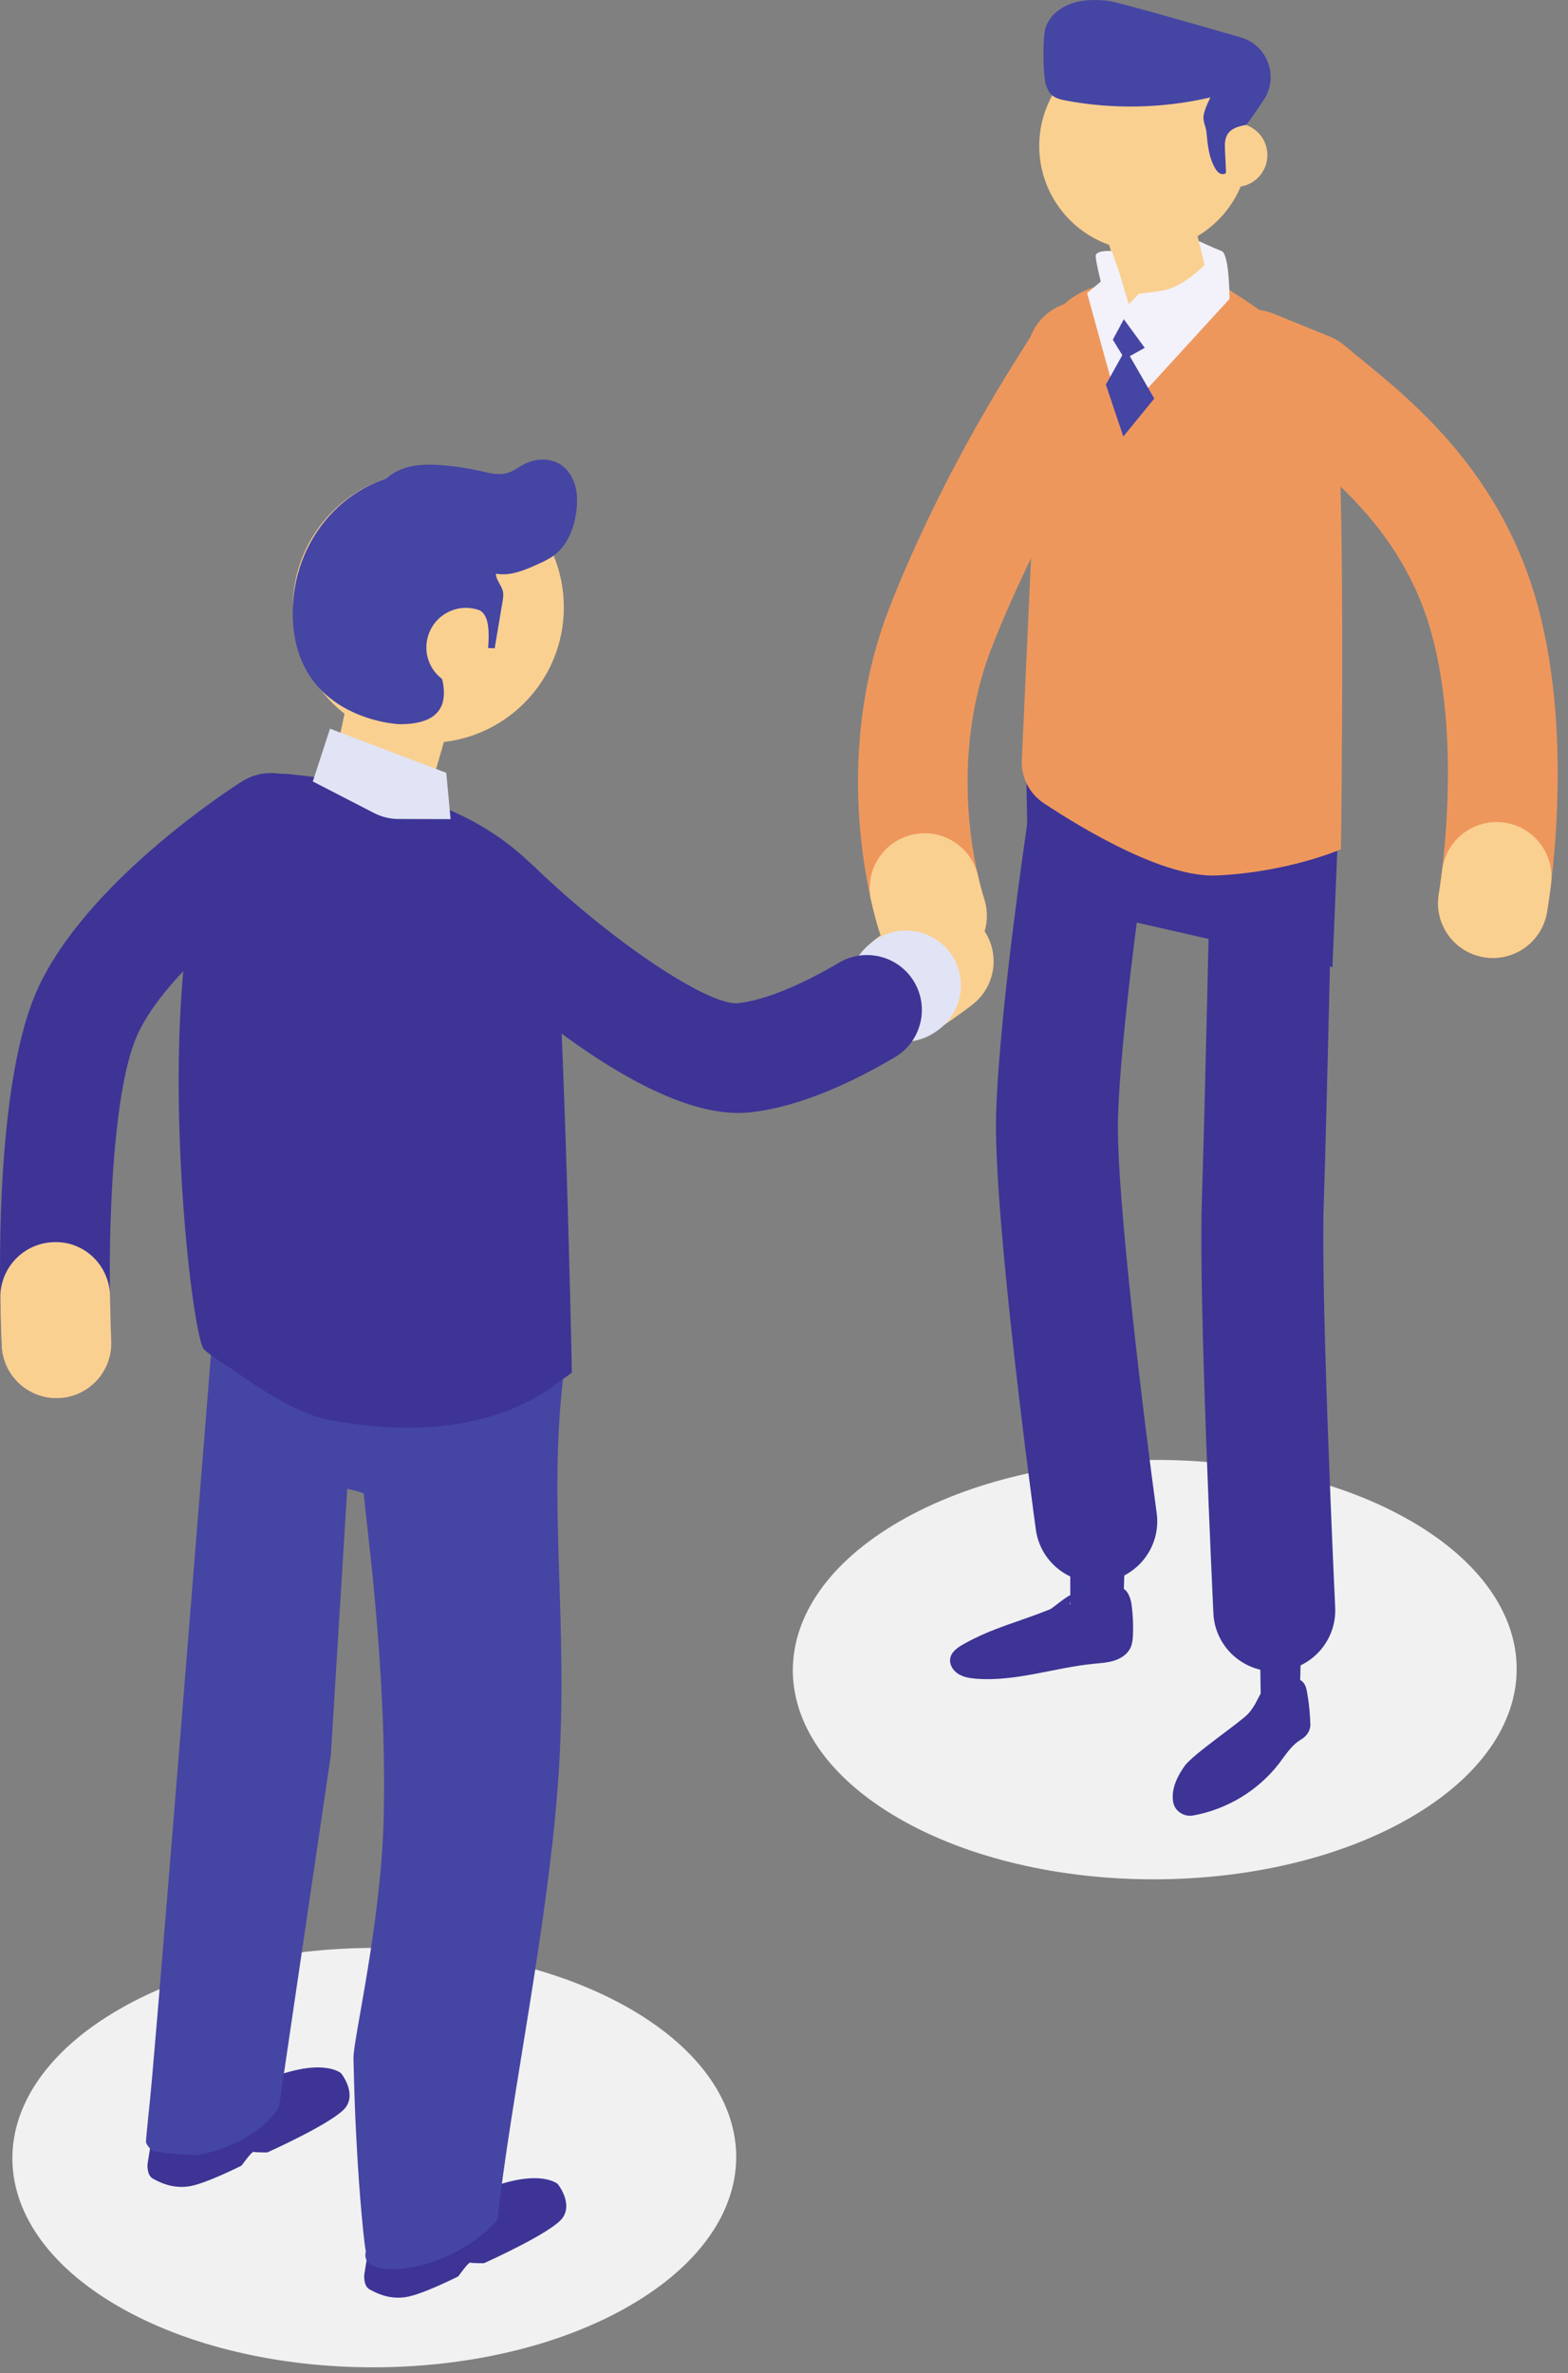 <svg width="117" height="177" viewBox="0 0 117 177" fill="none" xmlns="http://www.w3.org/2000/svg">
<rect x="0" y="0" width="117" height="177" fill="#808080" stroke="none"/>
<path d="M86.078 140.176C79.167 140.176 72.265 138.649 67.009 135.595C56.497 129.486 56.55 119.581 67.13 113.472C72.421 110.418 79.339 108.892 86.25 108.892C93.162 108.892 100.066 110.419 105.323 113.474C115.835 119.583 115.779 129.486 105.198 135.595C99.907 138.649 92.988 140.176 86.078 140.176Z" fill="#F1F1F1"/>
<path d="M27.842 176.574C20.931 176.574 14.029 175.048 8.773 171.993C-1.74 165.884 -1.687 155.979 8.894 149.87C14.184 146.816 21.103 145.289 28.014 145.289C34.926 145.289 41.829 146.817 47.086 149.872C57.599 155.981 57.542 165.884 46.961 171.993C41.671 175.048 34.752 176.574 27.842 176.574Z" fill="#F1F1F1"/>
<path d="M83.522 118.406C84.103 118.438 84.363 119.144 84.439 119.72C84.536 120.446 84.569 121.18 84.54 121.912C84.527 122.257 84.496 122.61 84.346 122.921C84.118 123.393 83.642 123.703 83.144 123.862C82.645 124.02 82.116 124.048 81.596 124.1C78.649 124.391 75.758 125.453 72.808 125.21C72.35 125.171 71.878 125.096 71.491 124.847C71.105 124.6 70.821 124.141 70.904 123.689C70.999 123.169 71.51 122.848 71.971 122.592C74.113 121.401 76.064 120.962 78.336 120.04C78.585 119.94 79.703 118.927 79.969 118.963C80.234 118.999 79.84 119.378 79.82 119.645C80.322 119.939 80.999 120.027 81.564 119.895C82.13 119.763 82.638 119.406 82.958 118.92C83.132 118.654 83.204 118.389 83.522 118.406Z" fill="#3D3496"/>
<path d="M96.711 125.254C96.951 125.224 97.184 125.379 97.315 125.582C97.447 125.784 97.496 126.028 97.538 126.266C97.674 127.041 97.754 127.828 97.776 128.615C97.79 129.093 97.492 129.506 97.078 129.75C96.36 130.177 95.943 130.873 95.459 131.507C93.902 133.546 91.558 134.958 89.037 135.413C88.338 135.539 87.638 135.084 87.533 134.381C87.493 134.116 87.496 133.844 87.539 133.588C87.653 132.911 87.994 132.291 88.389 131.729C89.016 130.838 92.557 128.465 93.157 127.804C94.046 126.826 94.111 125.436 95.377 125.076C95.827 124.948 96.348 124.959 96.711 125.254Z" fill="#3D3496"/>
<path d="M79.861 116.028V120.883L80.093 121.019C81.308 121.74 82.865 121.488 83.791 120.42L83.945 116.028H79.861Z" fill="#3D3496"/>
<path d="M96.976 126.833L97.091 122.442H94.009L94.075 126.696C94.075 126.696 94.73 128.657 96.976 126.833Z" fill="#3D3496"/>
<path d="M69.542 72.404C67.837 72.404 66.246 71.334 65.665 69.63C65.497 69.136 61.594 57.377 66.445 45.13C70.099 35.905 74.546 28.846 76.445 25.831C76.625 25.546 76.776 25.308 76.893 25.12C77.196 24.316 77.754 23.601 78.537 23.107C80.155 22.085 82.298 22.309 83.655 23.661C86.009 26.013 84.359 28.632 83.374 30.196C81.597 33.018 77.434 39.627 74.06 48.145C70.307 57.62 73.385 66.897 73.418 66.989C74.147 69.13 73.002 71.456 70.862 72.185C70.424 72.335 69.978 72.404 69.542 72.404Z" fill="#EE975D"/>
<path d="M95.079 124.661C92.666 124.661 90.654 122.764 90.539 120.327C90.493 119.378 89.439 97.01 89.675 89.699C89.936 81.581 90.265 66.236 90.269 66.082C90.323 63.57 92.441 61.569 94.915 61.631C97.426 61.684 99.42 63.764 99.366 66.276C99.362 66.431 99.033 81.827 98.769 89.992C98.545 96.943 99.617 119.667 99.627 119.896C99.746 122.406 97.808 124.536 95.299 124.655L95.079 124.661Z" fill="#3D3496"/>
<path d="M81.794 118.019C79.555 118.019 77.603 116.366 77.291 114.085C77.161 113.127 74.087 90.546 74.329 83.035C74.6 74.619 76.939 59.48 77.038 58.84C77.423 56.358 79.749 54.652 82.231 55.042C84.714 55.427 86.415 57.753 86.029 60.235C86.005 60.386 83.678 75.467 83.424 83.328C83.243 88.932 85.443 106.54 86.308 112.852C86.648 115.342 84.905 117.636 82.416 117.976C82.206 118.006 81.999 118.019 81.794 118.019Z" fill="#3D3496"/>
<path d="M100.13 55.287L99.422 72.136L76.752 66.977L76.486 52.895C76.486 52.895 97.474 53.427 100.13 55.287Z" fill="#3D3496"/>
<path d="M89.266 20.935C89.266 20.935 92.138 21.737 92.405 22.404C92.673 23.073 90.534 26.145 88.263 27.815C85.993 29.484 83.333 45.34 83.333 45.34C83.333 45.34 81.917 26.813 81.985 22.471C82.052 18.13 89.266 20.935 89.266 20.935Z" fill="#F3F1F9"/>
<path d="M82.74 21.155C82.74 21.155 77.862 21.643 77.618 26.764C77.415 31.03 76.536 50.344 76.247 56.688C76.188 57.98 76.808 59.196 77.886 59.91C80.825 61.856 86.855 65.478 90.788 65.3C96.154 65.056 100.057 63.348 100.057 63.348C100.057 63.348 100.544 29.204 99.324 27.497C98.105 25.789 89.57 19.692 87.618 19.692C85.667 19.692 82.74 21.155 82.74 21.155Z" fill="#EE975D"/>
<path d="M77.561 10.401C77.292 14.71 80.567 18.423 84.877 18.692C89.187 18.962 92.899 15.685 93.168 11.376C93.437 7.066 90.162 3.354 85.853 3.085C81.542 2.816 77.83 6.091 77.561 10.401Z" fill="#FAD091"/>
<path d="M83.667 31.119L81.118 21.862L82.74 20.491L90.441 21.893L91.744 22.295L83.667 31.119Z" fill="#F3F1F9"/>
<path d="M81.561 14.66L84.224 22.703C85.796 24.028 88.018 24.259 89.831 23.285C90.329 23.016 90.582 22.441 90.441 21.893L88.459 14.087L81.561 14.66Z" fill="#FAD091"/>
<path d="M89.813 11.419C89.731 12.731 90.728 13.861 92.04 13.943C93.352 14.025 94.483 13.028 94.564 11.716C94.646 10.405 93.649 9.274 92.338 9.193C91.025 9.111 89.895 10.107 89.813 11.419Z" fill="#FAD091"/>
<path d="M91.744 22.295C91.744 22.295 91.744 18.944 91.149 18.721C90.553 18.498 89.436 17.976 89.436 17.976L89.883 19.763C89.883 19.763 88.245 21.476 86.607 21.7C84.969 21.923 84.969 21.923 84.969 21.923L84.224 22.703L83.479 20.21L82.958 18.721C82.958 18.721 81.915 18.646 81.767 19.018C81.618 19.391 83.33 25.572 83.33 25.572L85.416 25.944L88.318 24.752L91.744 22.295Z" fill="#F3F1F9"/>
<path d="M92.996 9.317C92.467 9.404 91.886 9.559 91.599 10.012C91.376 10.365 91.388 10.812 91.408 11.23C91.433 11.781 91.46 12.333 91.486 12.884C91.373 13.018 91.175 13.011 91.019 12.931C90.865 12.85 90.757 12.7 90.669 12.55C90.203 11.756 90.109 10.806 90.027 9.889C89.986 9.424 89.722 9.03 89.816 8.571C89.91 8.114 90.115 7.687 90.319 7.266C86.79 8.081 83.088 8.174 79.53 7.498C79.133 7.423 78.713 7.325 78.428 7.037C78.253 6.858 78.147 6.621 78.062 6.385C77.807 5.67 77.779 2.707 78.042 1.995C78.352 1.147 79.135 0.533 79.993 0.246C80.85 -0.041 81.777 -0.036 82.675 0.056C83.244 0.114 88.668 1.66 92.581 2.788C94.595 3.37 95.456 5.749 94.279 7.486C93.772 8.235 93.296 8.922 92.996 9.317Z" fill="#4545A4"/>
<path d="M69.534 72.399C67.832 72.399 66.246 71.332 65.665 69.631C65.633 69.532 65.33 68.629 64.996 67.15C64.499 64.944 65.884 62.752 68.09 62.255C70.302 61.757 72.489 63.144 72.985 65.349C73.22 66.39 73.42 66.996 73.422 67.002C74.134 69.142 72.983 71.463 70.846 72.183C70.412 72.329 69.969 72.399 69.534 72.399Z" fill="#FAD091"/>
<path d="M111.401 71.457C111.166 71.457 110.928 71.437 110.688 71.395C108.462 71.004 106.973 68.883 107.363 66.657C107.382 66.551 109.187 55.888 106.824 47.268C104.839 40.029 99.776 35.9 96.427 33.169C96.118 32.919 95.826 32.679 95.552 32.453L91.946 30.984C89.852 30.13 88.845 27.741 89.698 25.647C90.552 23.552 92.942 22.549 95.035 23.399L99.239 25.111C99.647 25.277 100.026 25.508 100.36 25.796C100.726 26.108 101.145 26.45 101.602 26.823C105.507 30.008 112.044 35.337 114.722 45.103C117.579 55.524 115.518 67.563 115.429 68.071C115.081 70.058 113.352 71.457 111.401 71.457Z" fill="#EE975D"/>
<path d="M83.856 23.81L83.037 25.337L83.744 26.491L82.517 28.687L83.819 32.559L86.127 29.73L84.303 26.565L85.416 25.944L83.856 23.81Z" fill="#4545A4"/>
<path d="M111.4 71.453C111.163 71.453 110.922 71.433 110.681 71.39C108.457 70.996 106.972 68.879 107.362 66.655C107.372 66.601 107.479 65.969 107.606 64.92C107.877 62.675 109.906 61.082 112.162 61.345C114.406 61.616 116.007 63.655 115.736 65.901C115.571 67.272 115.428 68.073 115.428 68.073C115.074 70.056 113.346 71.453 111.4 71.453Z" fill="#FAD091"/>
<path d="M21.852 45.296C21.852 50.88 26.378 55.407 31.962 55.407C37.546 55.407 42.072 50.88 42.072 45.296C42.072 39.713 37.546 35.186 31.962 35.186C26.378 35.186 21.852 39.713 21.852 45.296Z" fill="#FAD091"/>
<path d="M11.589 157.837L11.011 161.391C11.011 161.391 10.923 162.235 11.412 162.502C11.9 162.769 12.833 163.257 14.077 163.08C15.321 162.901 18.03 161.524 18.03 161.524C18.03 161.524 18.785 160.459 18.919 160.504C19.052 160.548 19.941 160.548 19.941 160.548C19.941 160.548 25.004 158.282 25.803 157.172C26.603 156.061 25.448 154.639 25.448 154.639C25.448 154.639 23.983 153.308 19.452 155.306C14.921 157.304 11.589 157.837 11.589 157.837Z" fill="#3D3496"/>
<path d="M27.758 166.1L27.181 169.653C27.181 169.653 27.092 170.498 27.581 170.764C28.069 171.031 29.002 171.519 30.246 171.342C31.489 171.165 34.2 169.787 34.2 169.787C34.2 169.787 34.954 168.721 35.087 168.765C35.22 168.81 36.109 168.81 36.109 168.81C36.109 168.81 41.173 166.544 41.973 165.434C42.772 164.323 41.617 162.902 41.617 162.902C41.617 162.902 40.151 161.569 35.62 163.568C31.09 165.567 27.758 166.1 27.758 166.1Z" fill="#3D3496"/>
<path d="M26.767 48.262L24.68 58.056C25.494 60.346 27.624 61.907 30.054 61.995C30.724 62.019 31.323 61.584 31.509 60.94L34.144 51.794L26.767 48.262Z" fill="#FAD091"/>
<path d="M26.007 105.302C25.782 105.227 25.547 105.153 25.336 105.078C24.727 104.866 24.143 104.642 23.596 104.406C22.924 104.133 22.315 103.834 21.743 103.561C21.035 103.201 16.274 101.383 15.739 101.06C15.739 101.06 12.125 146.363 11.342 155.024C11.217 156.566 10.857 159.697 10.895 159.808C11.007 160.083 11.205 160.306 11.491 160.468C11.665 160.493 11.85 160.517 12.038 160.544C12.92 160.666 13.79 160.729 14.66 160.74H14.697C16.91 160.382 19.482 159.187 20.761 157.275L20.861 156.865L24.685 130.914L25.917 110.946C25.892 110.621 26.007 108.842 26.007 105.302Z" fill="#4545A4"/>
<path d="M34.118 105.761C31.992 105.948 29.904 105.749 27.979 105.326C27.146 105.14 26.35 104.929 25.592 104.68C25.592 108.222 20.997 102.914 21.235 109.96C21.246 110.297 27.125 111.115 27.151 111.439C27.281 113.35 28.896 124.531 28.63 135.598C28.44 143.454 26.349 152.109 26.375 153.534C26.425 155.658 26.487 157.659 26.587 159.436C26.823 164.11 27.183 167.377 27.296 167.95C27.22 168.235 27.27 168.484 27.419 168.683C27.542 168.844 27.742 168.967 27.991 169.068C28.574 169.278 29.433 169.317 30.439 169.167C32.54 168.844 35.237 167.701 37.125 165.576C38.057 156.771 40.982 143.254 41.695 132.147C42.408 121.039 40.909 112.342 42.01 102.866C39.474 104.68 36.766 105.525 34.118 105.761Z" fill="#4545A4"/>
<path d="M41.018 65.924C35.985 59.947 29.07 58.545 21.666 57.749C9.409 56.431 13.92 99.346 15.228 100.653C15.439 100.865 16.048 101.336 16.967 101.896C17.831 102.421 21.532 105.341 24.559 105.905C30.243 106.963 36.899 106.919 42.01 102.866C42.22 102.699 42.456 102.555 42.669 102.381C42.669 101.573 41.916 66.99 41.018 65.924Z" fill="#3D3496"/>
<path d="M23.34 58.287L24.625 54.351L33.3 57.644L33.621 61.098L29.736 61.087C29.1 61.086 28.474 60.933 27.908 60.642L23.34 58.287Z" fill="#E1E4F5"/>
<path d="M21.852 45.295C22.043 39.716 26.378 35.186 31.962 35.186C33.838 35.186 35.59 35.706 37.096 36.598C37.686 37.98 37.8 39.394 36.861 39.886C37.837 39.527 35.816 48.452 34.631 48.301L33.904 47.992C33.626 46.735 32.915 45.223 32.416 48.23C32.382 48.377 32.351 48.807 32.502 49.18C33.24 50.999 34.141 54.016 29.848 54.017C29.397 54.017 21.573 53.474 21.852 45.295Z" fill="#4545A4"/>
<path d="M31.951 49.176C31.462 47.621 32.326 45.964 33.881 45.475C35.436 44.986 37.094 45.85 37.583 47.405C38.072 48.96 37.209 50.617 35.654 51.106C34.098 51.595 32.441 50.731 31.951 49.176Z" fill="#FAD091"/>
<path d="M36.424 48.337C36.587 48.342 36.751 48.346 36.913 48.352C37.108 47.188 37.303 46.026 37.498 44.863C37.537 44.629 37.576 44.389 37.533 44.155C37.443 43.671 37.014 43.283 37.002 42.791C38.064 42.986 39.128 42.537 40.111 42.092C40.53 41.903 40.951 41.711 41.321 41.438C42.33 40.693 42.835 39.426 43.001 38.181C43.088 37.53 43.095 36.858 42.919 36.224C42.742 35.589 42.368 34.996 41.814 34.64C41.009 34.125 39.921 34.191 39.076 34.64C38.683 34.849 38.324 35.134 37.899 35.269C37.238 35.477 36.525 35.288 35.848 35.133C34.901 34.918 33.939 34.773 32.97 34.698C31.841 34.611 30.657 34.632 29.645 35.139C28.037 35.948 27.226 37.812 27.014 39.598C26.914 40.44 26.937 41.355 27.417 42.055C27.701 42.473 28.124 42.775 28.548 43.051C29.478 43.656 30.503 44.19 31.612 44.249C32.019 44.271 32.431 44.229 32.835 44.285C33.276 44.345 33.693 44.523 34.097 44.709C34.654 44.964 35.636 45.255 36.055 45.737C36.567 46.324 36.47 47.624 36.424 48.337Z" fill="#4545A4"/>
<path d="M67.878 77.347C66.559 77.347 65.265 76.712 64.474 75.535C63.215 73.657 63.714 71.112 65.593 69.853C66.773 69.061 67.523 68.479 67.53 68.474C69.313 67.086 71.886 67.406 73.274 69.189C74.664 70.971 74.347 73.54 72.566 74.931C72.527 74.962 71.598 75.685 70.157 76.652C69.456 77.123 68.663 77.347 67.878 77.347Z" fill="#FAD091"/>
<path d="M69.733 77.015C69.823 76.955 69.889 76.912 70.003 76.829C70.064 76.782 70.129 76.738 70.286 76.603C70.369 76.528 70.471 76.445 70.679 76.212C70.786 76.088 70.922 75.933 71.12 75.608C71.219 75.441 71.335 75.229 71.454 74.908C71.568 74.587 71.697 74.144 71.702 73.505C71.708 72.878 71.536 72.115 71.16 71.47C70.885 70.985 70.516 70.583 70.15 70.294C69.593 69.858 69.067 69.656 68.648 69.544C68.225 69.434 67.889 69.41 67.606 69.409C67.085 69.415 66.846 69.481 66.654 69.521C66.34 69.599 66.215 69.653 66.108 69.693C65.957 69.752 65.889 69.786 65.833 69.812L65.716 69.87C63.707 70.909 62.92 73.379 63.958 75.387C64.997 77.397 67.467 78.184 69.476 77.145L67.63 73.573L69.259 77.249C69.385 77.193 69.432 77.167 69.476 77.145L67.63 73.573L69.259 77.249L67.617 73.544L68.937 77.376C69.11 77.316 69.191 77.278 69.259 77.249L67.617 73.544L68.937 77.376L67.609 73.519L68.555 77.487C68.737 77.443 68.848 77.406 68.937 77.376L67.609 73.519L68.555 77.487L67.606 73.508V77.599C68.127 77.592 68.365 77.527 68.555 77.487L67.606 73.508V77.599V73.506L66.703 77.498C67.062 77.578 67.355 77.598 67.606 77.599V73.506L66.703 77.498L67.606 73.505L65.782 77.169C66.126 77.34 66.433 77.436 66.703 77.498L67.606 73.505L64.198 75.773C64.659 76.467 65.273 76.92 65.782 77.169L67.606 73.505H63.512C63.501 74.208 63.73 75.087 64.198 75.773L67.606 73.505L63.76 72.102C63.646 72.423 63.516 72.864 63.512 73.505H67.606L63.76 72.102L67.603 73.503L64.334 71.044C64.195 71.243 63.995 71.488 63.76 72.102L67.603 73.503L64.334 71.044L67.586 73.491L64.821 70.505C64.722 70.602 64.597 70.704 64.334 71.044L67.586 73.491L64.821 70.505L67.481 73.377L65.1 70.269C65.048 70.31 64.984 70.355 64.821 70.505L67.481 73.377L65.1 70.269L66.865 72.574L65.208 70.19L65.1 70.269L66.865 72.574L65.208 70.19L65.655 70.833L65.212 70.187L65.208 70.19L65.655 70.833L65.212 70.187L65.189 70.203C63.308 71.457 62.8 74 64.055 75.88C65.309 77.762 67.852 78.27 69.733 77.015Z" fill="#E1E4F5"/>
<path d="M55.088 83.014C47.687 83.014 37.289 73.539 34.187 70.541C32.561 68.969 32.517 66.379 34.087 64.753C35.658 63.127 38.251 63.081 39.877 64.651C45.636 70.208 52.864 75.041 55.071 74.826C56.963 74.627 59.642 73.553 62.613 71.802C64.562 70.655 67.072 71.303 68.221 73.252C69.368 75.201 68.719 77.71 66.771 78.858C62.695 81.259 59.048 82.642 55.929 82.972C55.653 83 55.372 83.014 55.088 83.014Z" fill="#3D3496"/>
<path d="M4.211 104.291C2.042 104.291 0.233 102.588 0.126 100.397C0.03 98.477 -0.696 81.413 2.822 73.736C6.423 65.878 16.851 59.056 18.027 58.304C19.934 57.087 22.464 57.645 23.682 59.55C24.9 61.455 24.343 63.986 22.439 65.204C19.8 66.897 12.472 72.338 10.267 77.148C8.242 81.57 7.988 93.509 8.304 99.997C8.414 102.255 6.674 104.175 4.414 104.286L4.211 104.291Z" fill="#3D3496"/>
<path d="M4.211 104.291C2.042 104.291 0.233 102.589 0.126 100.398C0.122 100.341 0.054 98.951 0.025 96.8C-0.005 94.54 1.803 92.682 4.065 92.65C6.341 92.586 8.183 94.428 8.214 96.69C8.241 98.68 8.304 99.982 8.304 99.996C8.415 102.254 6.675 104.175 4.415 104.286L4.211 104.291Z" fill="#FAD091"/>
</svg>

